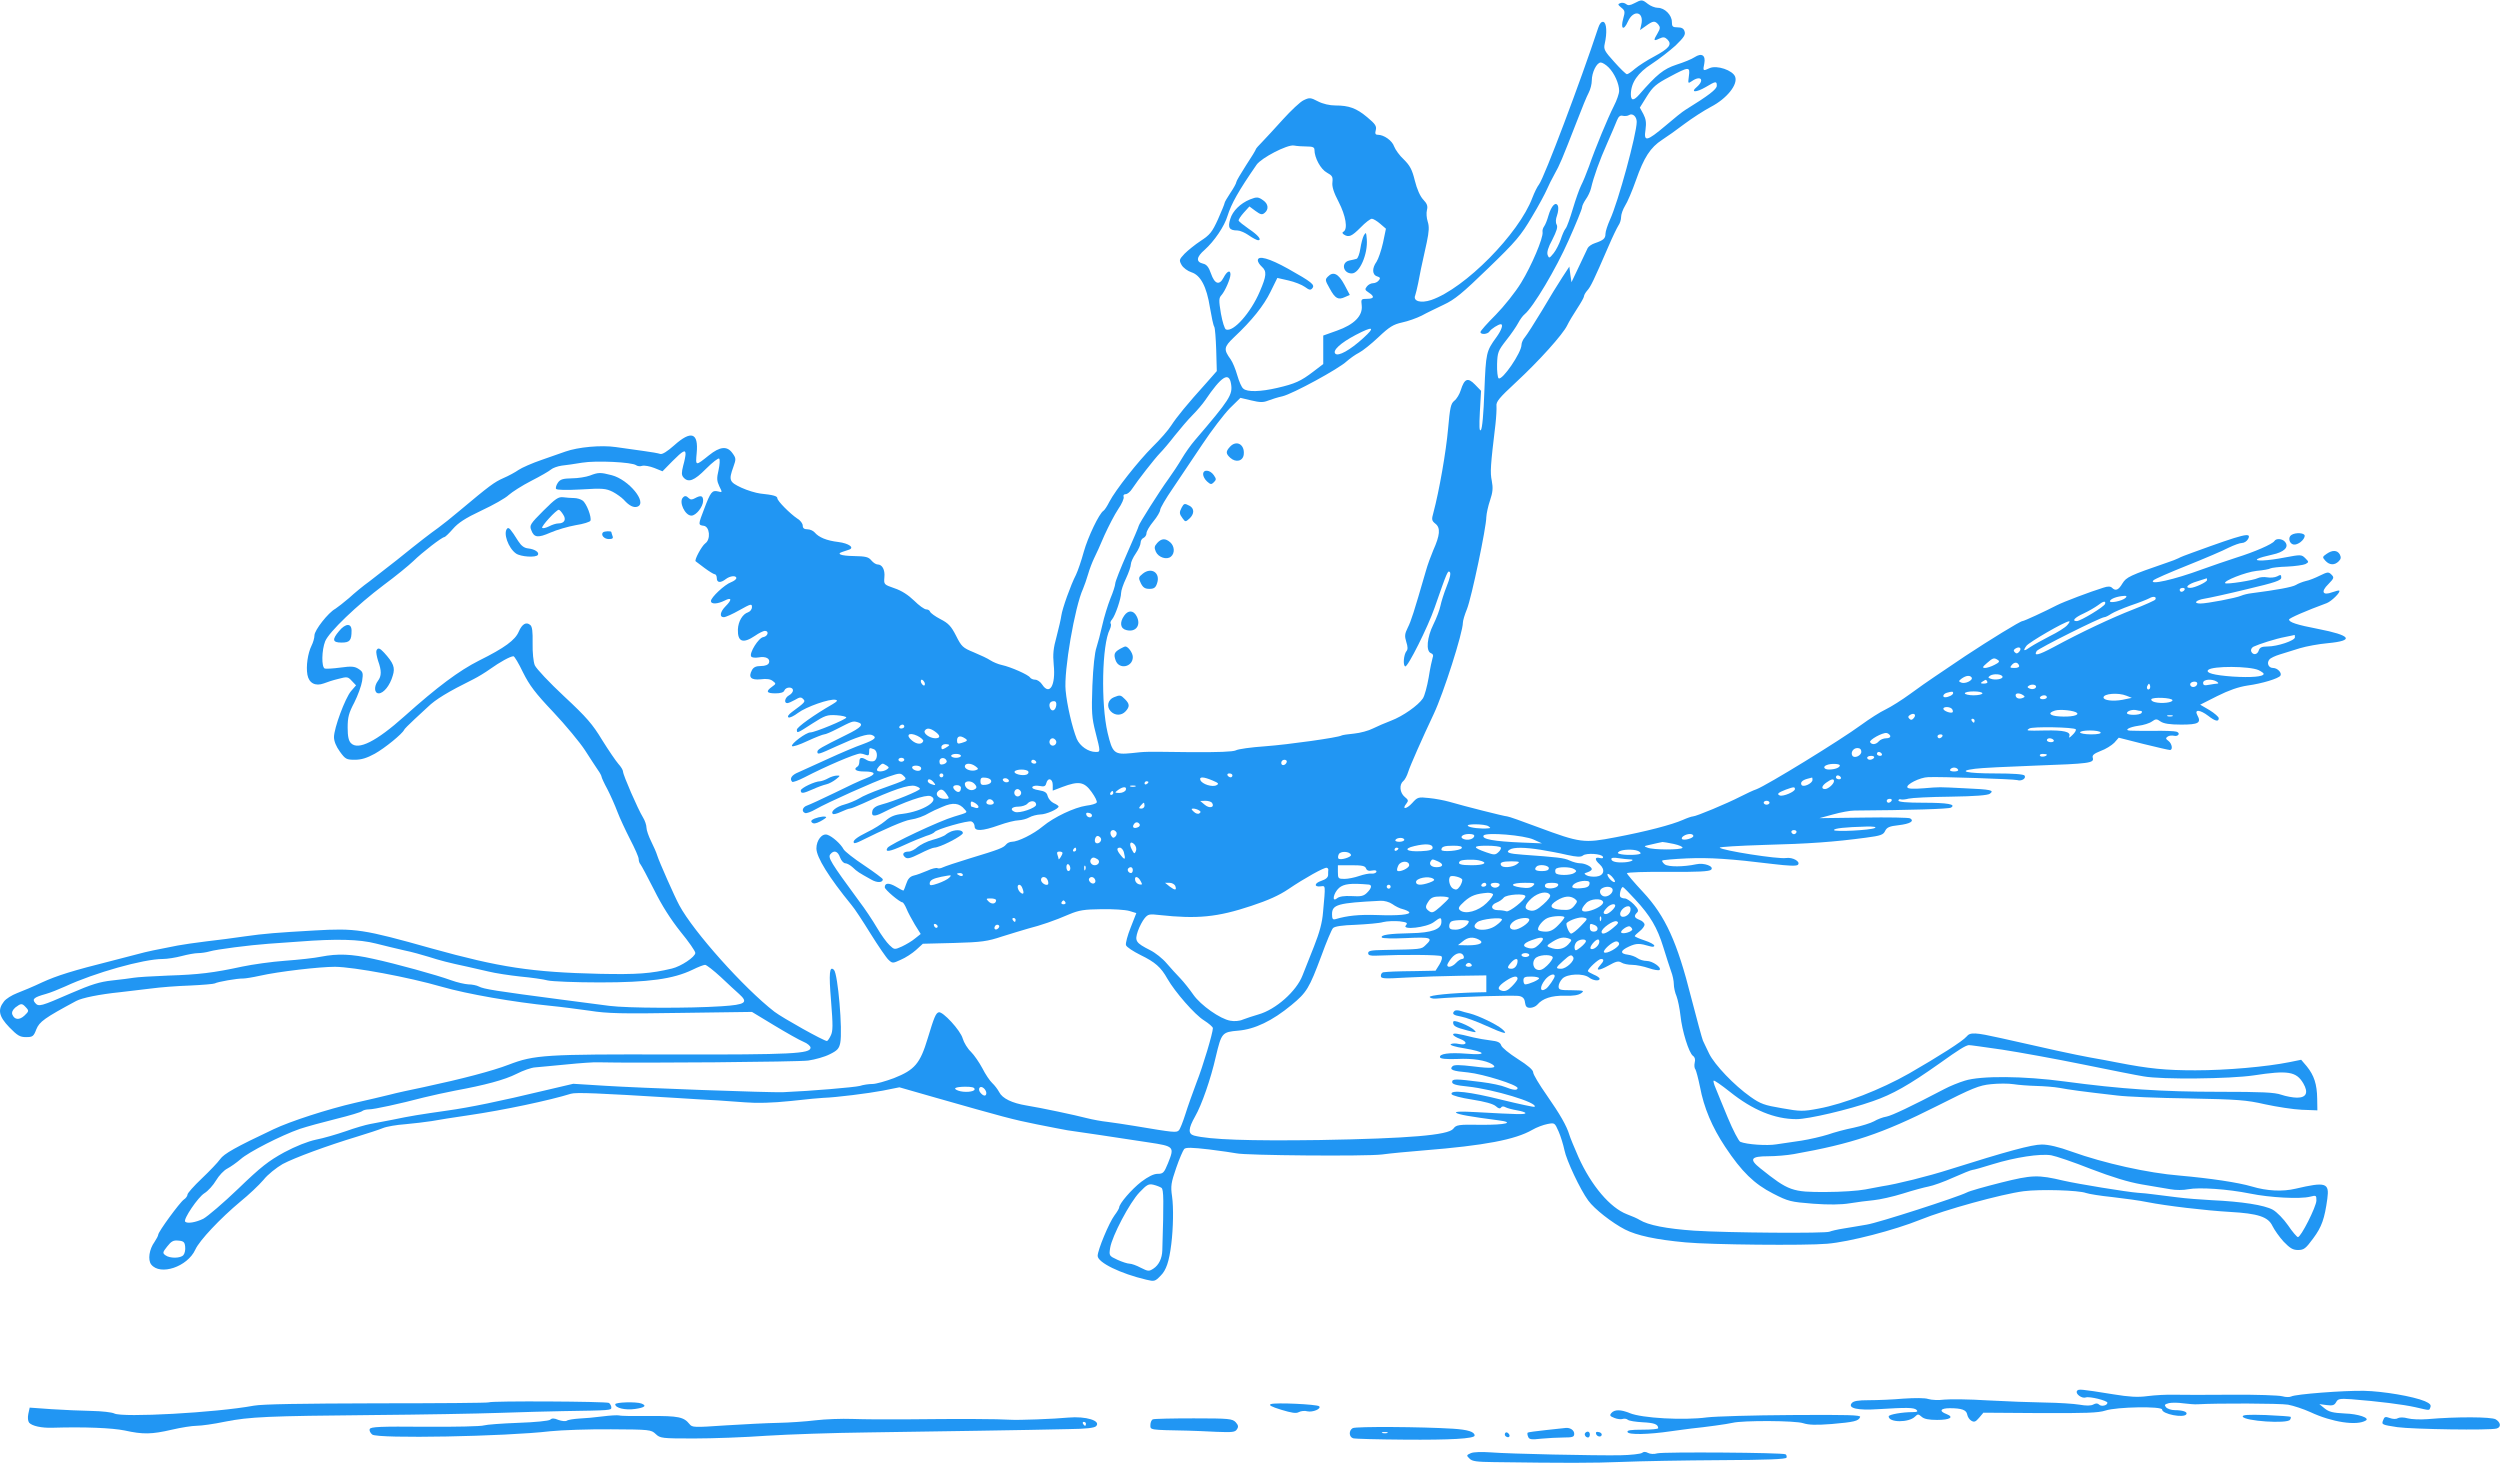 <?xml version="1.0" standalone="no"?>
<!DOCTYPE svg PUBLIC "-//W3C//DTD SVG 20010904//EN"
 "http://www.w3.org/TR/2001/REC-SVG-20010904/DTD/svg10.dtd">
<svg version="1.0" xmlns="http://www.w3.org/2000/svg"
 width="1280pt" height="750pt" viewBox="0 0 1280 750"
 preserveAspectRatio="xMidYMid meet">
<g transform="translate(0,750) scale(0.1,-0.1)"
fill="#2196f3" stroke="none">
<path d="M8367 7483 c-21 -11 -32 -12 -41 -4 -8 6 -21 9 -30 5 -14 -5 -13 -8
5 -23 19 -15 20 -21 10 -56 -15 -54 2 -65 24 -15 29 64 85 50 68 -18 l-6 -26
31 22 c36 26 45 27 63 6 10 -13 10 -20 -4 -44 -23 -38 -21 -42 8 -28 21 10 29
9 43 -5 24 -25 8 -45 -70 -87 -36 -19 -79 -47 -97 -62 -18 -16 -36 -28 -41
-28 -5 0 -34 28 -65 63 -50 55 -55 65 -49 92 13 57 10 109 -7 113 -10 2 -19
-9 -26 -30 -90 -273 -276 -766 -303 -802 -9 -11 -24 -42 -34 -68 -69 -185
-346 -465 -518 -524 -54 -18 -95 -6 -82 24 3 9 10 37 15 62 8 46 16 82 44 209
12 57 13 81 5 106 -6 18 -8 45 -4 60 5 20 1 32 -19 53 -16 17 -32 53 -43 97
-14 57 -25 77 -56 108 -22 20 -44 51 -50 67 -10 30 -52 60 -84 60 -12 0 -15 6
-10 24 5 20 -2 31 -44 66 -55 46 -93 60 -163 60 -29 0 -64 8 -89 21 -38 20
-44 20 -73 6 -18 -8 -65 -53 -106 -98 -41 -46 -89 -97 -106 -115 -18 -18 -33
-35 -33 -38 0 -3 -22 -40 -50 -82 -27 -42 -50 -81 -50 -86 0 -6 -13 -30 -30
-55 -16 -24 -30 -48 -30 -52 0 -5 -16 -43 -34 -84 -30 -66 -42 -80 -88 -110
-29 -19 -66 -49 -83 -66 -28 -30 -29 -33 -15 -58 8 -14 31 -31 50 -37 47 -15
78 -73 95 -181 8 -47 17 -91 22 -98 4 -6 8 -60 10 -119 l3 -108 -52 -59 c-102
-113 -153 -176 -181 -219 -15 -24 -58 -73 -96 -110 -74 -74 -189 -220 -221
-281 -11 -22 -24 -42 -30 -46 -22 -13 -80 -135 -101 -210 -12 -44 -30 -97 -40
-118 -27 -52 -70 -173 -75 -209 -2 -16 -13 -64 -24 -106 -17 -61 -20 -91 -15
-145 11 -106 -21 -160 -59 -102 -9 14 -25 25 -36 25 -10 0 -22 5 -26 11 -8 14
-98 54 -144 64 -19 4 -45 15 -59 24 -13 9 -51 27 -85 41 -56 23 -63 29 -91 85
-25 49 -39 64 -80 85 -27 14 -50 31 -53 38 -2 7 -11 12 -20 12 -9 0 -37 20
-62 45 -30 29 -64 51 -100 63 -54 19 -55 19 -52 56 4 39 -11 66 -35 66 -8 0
-22 9 -32 21 -14 17 -28 21 -89 22 -67 1 -93 11 -57 22 8 3 22 7 30 10 33 10
2 33 -53 40 -60 7 -100 24 -121 49 -8 9 -24 16 -37 16 -17 0 -24 6 -24 19 0
10 -12 27 -28 36 -37 25 -102 90 -102 104 0 11 -20 17 -87 24 -23 3 -67 16
-97 30 -62 29 -66 38 -41 107 14 39 14 44 -5 70 -27 38 -64 34 -120 -11 -70
-56 -69 -56 -63 11 10 105 -28 118 -115 40 -36 -32 -62 -48 -72 -44 -8 3 -46
10 -85 15 -38 5 -103 14 -142 20 -75 11 -193 0 -258 -23 -16 -6 -71 -25 -120
-42 -50 -17 -104 -41 -120 -52 -17 -12 -52 -31 -78 -42 -47 -21 -70 -38 -224
-167 -39 -33 -88 -72 -110 -88 -42 -30 -88 -65 -212 -165 -47 -37 -110 -86
-140 -109 -31 -22 -78 -61 -104 -85 -27 -23 -59 -48 -70 -55 -37 -20 -107
-110 -107 -136 0 -14 -7 -37 -15 -53 -19 -38 -29 -106 -21 -149 8 -43 41 -60
84 -44 15 6 48 17 74 23 45 12 49 12 69 -10 l22 -23 -26 -30 c-30 -36 -87
-189 -87 -235 0 -21 11 -48 30 -74 28 -39 34 -42 77 -42 33 0 62 9 102 31 52
29 141 102 150 122 1 4 26 29 54 55 28 26 58 54 67 62 40 39 102 77 235 143
22 11 60 34 85 52 49 35 103 65 119 65 5 0 27 -37 49 -83 33 -66 62 -105 155
-203 63 -67 136 -155 162 -195 26 -41 56 -86 66 -101 11 -15 19 -31 19 -35 0
-4 13 -33 30 -64 16 -31 39 -83 51 -115 12 -32 42 -96 65 -141 24 -46 44 -91
44 -101 0 -10 4 -22 9 -27 5 -6 36 -64 70 -131 40 -81 85 -151 135 -214 42
-51 76 -100 76 -109 0 -20 -73 -69 -120 -80 -109 -26 -177 -31 -370 -27 -347
8 -511 33 -860 130 -352 99 -389 104 -600 92 -192 -11 -257 -16 -355 -30 -55
-8 -145 -20 -200 -26 -55 -7 -120 -16 -145 -21 -109 -21 -158 -31 -205 -44
-27 -7 -88 -23 -135 -35 -195 -49 -279 -75 -355 -110 -44 -21 -102 -45 -128
-55 -26 -10 -57 -29 -67 -43 -33 -42 -26 -76 28 -132 41 -42 54 -50 85 -50 34
0 39 3 53 40 16 39 42 58 204 145 30 16 118 34 225 45 44 5 116 14 160 19 44
6 133 13 197 15 65 3 123 8 128 11 13 8 116 26 145 25 11 0 49 6 85 14 97 22
306 46 385 46 98 -1 376 -53 546 -102 132 -38 369 -79 559 -98 52 -5 142 -17
200 -25 88 -14 165 -16 467 -11 l363 5 114 -69 c63 -38 130 -76 150 -84 20 -8
36 -22 36 -30 0 -31 -94 -36 -705 -35 -656 2 -709 -2 -840 -52 -83 -32 -239
-73 -435 -115 -63 -13 -142 -30 -175 -39 -33 -8 -112 -27 -175 -41 -143 -33
-334 -95 -420 -136 -195 -92 -253 -125 -273 -153 -11 -16 -54 -61 -94 -99 -40
-38 -73 -75 -73 -82 0 -7 -8 -19 -19 -26 -21 -15 -131 -165 -131 -180 0 -5 -9
-22 -19 -37 -27 -37 -35 -91 -17 -115 46 -59 186 -12 226 76 21 47 128 160
231 246 42 34 95 84 118 111 22 28 67 63 98 81 62 33 228 94 383 141 52 16
111 35 130 43 19 8 71 17 115 20 43 4 104 11 135 16 30 6 116 19 190 30 178
26 414 76 523 110 26 8 141 3 532 -21 94 -6 193 -12 220 -13 28 -2 91 -6 140
-10 61 -5 138 -3 235 7 80 9 154 16 165 16 65 2 232 23 305 37 l85 17 185 -53
c348 -99 395 -112 520 -137 69 -14 139 -27 155 -30 38 -5 266 -39 415 -62 133
-20 134 -22 100 -107 -20 -49 -25 -54 -53 -54 -20 0 -48 -14 -84 -41 -50 -39
-113 -112 -113 -132 0 -4 -11 -23 -24 -40 -27 -36 -86 -177 -86 -207 0 -34
117 -91 249 -122 41 -10 45 -9 73 20 29 28 44 73 55 162 10 82 12 187 4 244
-8 54 -5 70 21 146 16 47 35 90 41 97 9 9 39 8 127 -2 63 -8 126 -17 140 -20
45 -11 663 -16 745 -6 44 6 141 15 215 21 312 25 468 55 555 105 22 13 57 26
78 30 37 7 37 7 57 -38 11 -25 24 -68 30 -96 10 -51 80 -201 122 -258 31 -43
122 -114 188 -148 61 -31 158 -52 310 -66 126 -12 613 -17 725 -7 112 9 346
70 477 123 125 51 415 131 529 146 86 11 282 5 319 -9 14 -5 75 -15 135 -21
61 -7 142 -18 180 -26 96 -19 299 -43 422 -50 144 -8 196 -25 218 -72 10 -20
35 -56 57 -80 33 -34 47 -43 74 -43 30 0 39 7 78 60 43 58 58 100 72 203 11
81 -8 87 -162 51 -67 -16 -147 -12 -224 11 -71 21 -213 42 -370 56 -162 13
-387 63 -554 123 -66 24 -117 36 -152 36 -51 0 -179 -35 -474 -128 -106 -34
-270 -75 -345 -86 -11 -2 -49 -9 -85 -16 -36 -7 -126 -13 -200 -13 -174 -1
-192 5 -337 121 -59 47 -49 62 40 62 39 0 98 5 131 11 298 53 451 104 731 245
186 94 218 107 279 113 38 4 90 4 115 0 25 -4 78 -8 116 -9 39 -1 93 -5 120
-10 48 -9 111 -18 295 -39 47 -6 212 -13 367 -15 252 -5 294 -8 390 -30 60
-13 144 -26 188 -28 l80 -3 -1 60 c-1 74 -16 119 -53 165 l-29 34 -59 -12
c-119 -24 -323 -42 -483 -42 -152 0 -236 8 -400 40 -30 6 -93 18 -140 26 -81
15 -206 42 -456 99 -130 29 -157 31 -175 8 -20 -24 -143 -102 -294 -189 -146
-83 -334 -156 -464 -180 -79 -15 -93 -15 -188 2 -89 15 -109 22 -160 58 -84
59 -184 164 -212 221 -13 28 -28 57 -32 67 -4 9 -31 108 -60 220 -72 286 -132
417 -246 540 -46 49 -83 93 -83 97 0 5 94 8 209 7 153 -1 213 2 222 11 17 17
-36 37 -76 28 -66 -14 -142 -14 -161 -1 -10 8 -16 17 -13 20 3 3 59 8 125 11
118 5 224 -2 444 -29 75 -9 118 -11 125 -4 16 16 -26 40 -60 35 -40 -7 -331
39 -340 53 -2 4 100 10 228 14 232 6 355 15 520 37 77 10 90 15 99 35 9 18 22
24 69 29 59 7 82 21 59 35 -6 4 -114 6 -238 4 l-227 -3 70 19 c39 11 88 20
110 20 283 2 484 8 494 15 28 17 -17 25 -141 25 -85 0 -128 4 -128 11 0 6 6 9
13 6 6 -2 24 0 39 4 16 4 111 9 214 10 128 2 190 7 202 15 24 18 8 22 -128 28
-143 7 -122 7 -211 0 -51 -4 -79 -3 -83 4 -9 15 64 52 106 53 63 3 440 -10
456 -15 22 -7 47 8 38 23 -5 7 -56 11 -151 11 -146 0 -198 12 -102 24 28 4
167 11 307 16 279 10 303 13 295 40 -4 13 5 21 40 35 26 9 57 29 70 42 l23 26
126 -32 c69 -17 130 -31 136 -31 16 0 11 32 -7 46 -15 11 -16 15 -4 23 7 5 21
6 31 4 23 -6 36 14 13 21 -10 3 -63 5 -118 4 -55 0 -108 0 -118 1 -34 2 -7 18
41 25 26 3 58 13 70 22 20 14 24 14 44 0 16 -11 47 -16 106 -16 89 0 104 9 82
49 -16 30 14 28 56 -4 36 -28 54 -32 54 -12 0 6 -21 25 -47 41 l-48 28 87 44
c60 30 109 47 155 54 74 10 160 36 169 51 8 14 -15 39 -38 39 -23 0 -34 25
-19 43 6 8 30 19 53 26 24 7 70 22 103 32 33 10 98 22 144 26 138 13 119 40
-51 73 -109 21 -148 34 -148 48 0 7 87 45 193 84 25 10 72 56 64 64 -2 2 -18
-2 -35 -8 -50 -19 -61 2 -21 41 29 30 31 34 16 49 -15 15 -20 14 -59 -5 -24
-12 -56 -25 -73 -28 -16 -4 -39 -13 -50 -20 -18 -11 -100 -26 -225 -42 -19 -2
-44 -8 -55 -13 -27 -12 -175 -40 -209 -40 -39 0 -23 18 22 25 20 3 117 24 215
48 148 35 177 45 177 60 0 15 -3 16 -21 6 -12 -6 -35 -8 -51 -5 -16 3 -38 1
-48 -4 -20 -11 -160 -33 -167 -26 -12 11 105 57 160 63 34 3 67 9 72 13 6 3
44 8 85 9 41 2 83 8 94 13 18 10 18 11 -1 30 -19 19 -23 19 -103 4 -91 -18
-165 -21 -140 -7 8 5 41 14 73 21 62 13 89 39 66 66 -13 16 -45 19 -54 4 -10
-16 -102 -56 -195 -85 -47 -15 -125 -42 -175 -60 -143 -53 -277 -83 -249 -56
5 6 83 40 173 76 90 36 186 77 212 91 27 13 57 24 68 24 11 0 25 9 31 20 20
37 -17 28 -286 -70 -28 -10 -60 -22 -70 -28 -10 -5 -35 -15 -54 -21 -198 -68
-213 -76 -233 -108 -20 -34 -35 -41 -54 -22 -7 7 -21 8 -44 0 -65 -20 -203
-72 -238 -90 -62 -32 -168 -81 -176 -81 -11 0 -169 -97 -293 -179 -62 -42
-134 -90 -160 -108 -26 -17 -81 -56 -122 -86 -41 -30 -98 -66 -125 -79 -28
-13 -84 -49 -125 -79 -109 -80 -484 -310 -537 -330 -16 -5 -53 -23 -83 -38
-68 -35 -226 -101 -242 -101 -6 0 -30 -8 -52 -18 -57 -25 -187 -59 -345 -89
-162 -31 -179 -29 -397 52 -80 30 -150 55 -157 55 -13 0 -222 53 -297 75 -25
7 -71 16 -103 19 -56 6 -59 5 -87 -26 -29 -32 -55 -34 -29 -2 11 14 10 19 -9
34 -25 21 -29 62 -8 80 8 6 20 28 26 48 10 32 72 172 131 297 50 106 149 416
149 467 0 10 9 41 21 70 23 57 99 418 99 471 1 18 9 56 19 85 14 42 16 63 9
100 -9 44 -7 75 19 292 4 36 6 77 5 91 -3 22 14 42 98 120 120 111 242 247
264 293 9 19 32 57 51 86 19 29 35 57 35 63 0 6 8 20 18 31 17 20 30 46 108
226 20 47 43 94 50 105 8 11 14 30 14 44 0 13 9 39 20 57 12 18 37 77 56 131
41 117 74 168 134 207 25 16 77 53 115 82 39 29 99 68 135 87 81 42 139 114
124 154 -12 33 -94 61 -131 44 -34 -16 -35 -15 -27 24 8 42 -13 56 -50 32 -13
-9 -54 -26 -92 -38 -67 -22 -101 -50 -191 -153 -29 -33 -43 -33 -43 2 1 59 35
109 107 155 37 24 92 67 122 94 42 41 52 55 46 72 -4 15 -15 21 -36 21 -25 0
-29 4 -29 28 0 35 -37 72 -72 72 -14 0 -37 9 -51 20 -29 23 -32 23 -70 3z
m-131 -328 c30 -30 54 -84 54 -120 0 -14 -12 -49 -27 -78 -31 -61 -95 -215
-127 -308 -13 -36 -31 -80 -41 -99 -9 -18 -28 -72 -42 -119 -14 -47 -30 -93
-37 -101 -7 -8 -18 -34 -25 -56 -8 -23 -24 -55 -36 -70 -22 -27 -24 -28 -31
-10 -5 14 2 39 24 79 22 44 29 65 22 77 -6 11 -5 28 2 47 6 17 8 38 5 48 -11
26 -34 2 -49 -49 -6 -22 -16 -47 -22 -55 -6 -8 -10 -21 -8 -30 4 -29 -56 -171
-110 -259 -30 -49 -87 -120 -130 -164 -43 -43 -78 -82 -78 -88 0 -15 38 -12
47 4 8 12 45 36 57 36 14 0 4 -30 -22 -66 -53 -73 -54 -79 -62 -276 -4 -117
-11 -193 -18 -200 -8 -8 -9 16 -5 95 l6 106 -31 32 c-37 38 -54 31 -73 -29 -6
-20 -21 -45 -33 -54 -18 -15 -22 -33 -32 -145 -10 -114 -45 -316 -75 -428 -10
-35 -9 -41 11 -57 26 -21 23 -58 -12 -136 -11 -26 -29 -74 -38 -107 -62 -214
-75 -254 -92 -288 -16 -32 -17 -44 -8 -73 8 -25 9 -39 1 -48 -14 -17 -19 -74
-6 -78 13 -4 116 202 150 300 65 187 68 193 78 183 6 -6 1 -31 -16 -73 -14
-35 -28 -80 -32 -100 -4 -20 -20 -63 -36 -95 -33 -66 -39 -137 -13 -147 11 -4
14 -12 9 -24 -3 -9 -13 -54 -20 -100 -8 -46 -21 -95 -30 -108 -23 -35 -102
-91 -163 -114 -29 -11 -71 -29 -93 -40 -21 -11 -65 -23 -96 -26 -31 -3 -60 -7
-65 -10 -16 -10 -269 -46 -391 -55 -71 -5 -138 -14 -150 -21 -15 -7 -89 -10
-232 -9 -250 3 -226 3 -301 -5 -89 -9 -98 -1 -123 104 -35 149 -29 452 11 529
6 13 8 26 5 30 -4 3 -1 13 7 22 16 19 46 106 46 135 0 12 11 45 25 74 14 30
25 62 25 73 0 10 11 35 25 55 14 20 25 45 25 56 0 10 7 21 15 24 8 4 15 14 15
24 0 10 16 37 35 60 19 23 35 50 35 59 0 9 29 59 65 111 35 52 103 153 151
225 47 71 111 154 140 184 l55 54 55 -13 c46 -11 62 -11 87 -1 18 7 50 17 73
22 52 12 289 141 329 179 17 15 45 35 63 44 18 9 63 45 100 80 56 53 76 65
121 75 29 6 74 22 100 35 25 14 76 38 113 56 56 26 95 58 228 187 142 137 167
167 223 262 35 58 69 122 77 141 8 19 26 55 40 80 26 46 36 70 114 270 24 63
51 129 60 145 9 17 16 45 16 63 0 41 25 92 46 92 8 0 26 -11 40 -25z m411 -45
c-5 -39 -5 -39 16 -25 45 31 66 6 25 -30 -35 -29 -5 -30 45 -1 52 31 57 32 57
7 0 -18 -42 -50 -160 -123 -14 -8 -60 -45 -103 -82 -96 -81 -112 -84 -102 -20
5 36 2 55 -11 80 l-18 33 36 58 c31 49 47 63 115 99 101 54 107 54 100 4z
m-267 -234 c0 -61 -95 -411 -137 -501 -12 -27 -23 -60 -23 -72 0 -24 -10 -33
-54 -48 -16 -5 -33 -17 -37 -25 -4 -8 -24 -51 -45 -95 l-38 -80 -6 40 -5 40
-36 -55 c-20 -30 -67 -107 -104 -170 -38 -63 -77 -124 -87 -136 -10 -11 -18
-29 -18 -40 0 -39 -98 -183 -117 -171 -5 3 -9 36 -8 72 2 61 5 69 47 123 25
31 52 71 61 88 9 17 23 37 33 45 44 36 161 233 225 378 38 85 69 161 69 169 0
8 9 26 19 41 11 15 23 40 27 57 13 57 44 144 83 231 21 48 44 101 50 117 8 20
17 27 30 23 10 -2 25 -1 32 4 18 11 39 -8 39 -35z m-1689 -126 c30 0 39 -4 39
-17 0 -41 32 -100 64 -117 27 -15 31 -21 28 -49 -3 -23 7 -53 32 -101 36 -70
48 -138 25 -152 -8 -4 -7 -9 2 -15 25 -16 40 -9 85 36 24 25 50 45 58 45 7 0
27 -12 43 -26 l29 -25 -15 -72 c-9 -40 -24 -83 -33 -97 -24 -33 -23 -67 3 -75
16 -5 18 -10 8 -21 -6 -8 -19 -14 -29 -14 -10 0 -24 -7 -31 -16 -12 -15 -11
-19 9 -32 31 -20 28 -32 -9 -32 -30 0 -31 -2 -27 -34 6 -53 -39 -98 -127 -129
l-70 -25 0 -73 0 -73 -50 -38 c-65 -50 -95 -63 -185 -84 -86 -20 -154 -22
-174 -4 -9 6 -22 37 -31 68 -9 32 -24 68 -34 82 -37 51 -35 63 16 112 93 87
154 164 188 234 l35 71 57 -13 c31 -7 69 -22 84 -33 22 -16 29 -18 38 -7 15
18 -3 32 -124 100 -97 54 -155 70 -155 43 0 -8 9 -22 20 -32 27 -24 25 -47
-10 -128 -46 -108 -135 -209 -173 -194 -7 3 -18 38 -26 82 -11 67 -11 79 3 94
18 20 46 84 46 106 0 25 -18 17 -35 -16 -22 -42 -46 -34 -65 21 -11 32 -22 46
-40 50 -38 9 -35 34 8 71 49 44 101 120 117 174 20 63 55 126 149 262 25 35
156 103 190 98 16 -3 46 -5 67 -5z m289 -981 c-68 -62 -128 -95 -143 -80 -16
16 26 55 104 96 90 47 103 42 39 -16z m-677 -235 c9 -55 -6 -79 -186 -289 -19
-22 -49 -64 -66 -93 -17 -29 -48 -76 -69 -105 -44 -60 -152 -231 -152 -240 0
-4 -27 -67 -60 -142 -33 -75 -60 -143 -60 -153 0 -9 -11 -44 -25 -77 -13 -33
-32 -94 -41 -135 -9 -41 -23 -93 -30 -115 -9 -25 -17 -99 -21 -195 -5 -137 -3
-165 16 -239 26 -102 26 -101 1 -101 -38 0 -81 30 -97 67 -23 57 -50 172 -57
248 -10 99 47 429 89 520 7 17 19 50 26 75 7 25 21 61 30 80 10 19 34 73 54
120 21 46 52 106 70 133 19 27 31 56 28 63 -3 8 1 14 11 14 8 0 23 12 33 28
26 40 114 153 143 183 14 14 48 54 75 89 28 35 68 82 91 105 22 22 51 56 64
75 84 124 123 149 133 84z m-2793 -359 c0 -8 -5 -35 -12 -59 -9 -36 -9 -48 1
-60 25 -29 55 -18 116 44 33 33 63 56 67 52 5 -5 3 -31 -3 -59 -10 -42 -9 -55
4 -83 16 -32 16 -32 -7 -26 -30 7 -38 -3 -70 -88 -32 -83 -32 -84 -3 -88 31
-4 37 -70 8 -90 -18 -13 -58 -87 -49 -92 2 -1 22 -16 45 -34 23 -17 47 -32 52
-32 6 0 11 -9 11 -20 0 -24 19 -26 46 -5 22 17 54 20 54 5 0 -6 -12 -15 -27
-21 -33 -12 -103 -78 -103 -96 0 -18 34 -16 70 2 37 19 39 5 5 -29 -28 -28
-33 -56 -9 -56 9 0 45 16 80 36 59 33 64 34 64 16 0 -12 -9 -23 -20 -27 -28
-9 -50 -46 -52 -87 -2 -65 26 -75 88 -33 20 14 43 25 50 25 23 0 16 -28 -8
-32 -24 -3 -73 -82 -62 -99 3 -6 20 -8 38 -5 37 7 61 -6 53 -28 -4 -10 -19
-16 -41 -16 -25 0 -38 -6 -46 -21 -20 -37 -5 -52 45 -47 30 4 50 1 62 -9 17
-13 17 -14 -4 -29 -34 -24 -28 -34 17 -34 27 0 43 5 46 15 8 19 44 20 44 0 0
-8 -9 -19 -20 -25 -21 -11 -28 -40 -9 -40 6 0 24 8 40 17 23 14 31 15 41 4 14
-13 10 -17 -58 -67 -16 -12 -24 -23 -17 -27 5 -4 28 7 49 23 41 31 163 74 192
67 13 -3 9 -8 -16 -23 -94 -54 -182 -117 -182 -130 0 -20 1 -19 80 32 64 41
75 45 123 42 28 -2 51 -7 50 -12 -2 -10 -161 -76 -184 -76 -22 0 -101 -59 -94
-70 3 -5 39 7 79 26 41 19 80 34 86 34 7 0 35 12 64 27 80 41 82 42 105 36 37
-10 23 -27 -57 -66 -129 -64 -147 -74 -147 -86 0 -16 6 -14 100 29 103 47 158
65 179 57 29 -12 16 -24 -46 -47 -35 -12 -115 -46 -178 -75 -63 -29 -132 -60
-152 -69 -35 -14 -47 -33 -32 -49 4 -3 32 7 63 23 108 56 259 121 286 122 6 0
18 -3 28 -7 13 -5 17 -2 17 14 0 23 1 24 24 15 21 -8 21 -53 0 -61 -9 -3 -25
-1 -35 5 -27 17 -39 15 -39 -7 0 -11 -4 -23 -10 -26 -23 -14 -7 -25 34 -25 61
0 65 -14 10 -35 -25 -9 -98 -43 -162 -75 -64 -31 -127 -60 -139 -64 -25 -8
-31 -32 -10 -39 6 -2 30 6 52 19 61 35 302 143 373 167 58 20 63 20 79 4 19
-19 21 -17 -118 -67 -42 -15 -92 -36 -110 -48 -19 -11 -53 -25 -75 -31 -42
-11 -73 -36 -60 -48 3 -4 22 1 41 10 20 9 40 17 46 17 6 0 36 12 67 26 155 71
235 98 267 90 14 -4 25 -10 25 -15 0 -9 -131 -63 -196 -80 -28 -7 -43 -18 -47
-31 -8 -30 8 -33 50 -12 110 56 223 95 247 86 53 -21 -38 -78 -143 -91 -40 -4
-63 -14 -88 -36 -19 -16 -60 -42 -92 -57 -55 -27 -79 -46 -68 -56 2 -3 17 2
33 10 118 59 224 105 254 109 34 5 70 18 100 36 8 5 38 19 65 30 54 24 87 20
114 -13 15 -17 19 -15 -54 -37 -73 -21 -330 -142 -341 -160 -15 -24 11 -20 83
13 43 20 95 41 115 48 21 6 40 15 43 20 9 14 172 61 189 54 9 -3 16 -15 16
-25 0 -26 38 -25 125 6 39 14 84 25 100 25 17 1 41 7 55 15 14 8 39 14 57 15
29 0 93 28 93 41 0 3 -11 11 -25 17 -13 6 -27 22 -31 36 -4 18 -14 25 -45 30
-25 4 -37 10 -33 17 4 6 19 8 36 5 24 -5 31 -2 35 14 8 31 33 24 33 -9 l0 -29
50 19 c83 31 111 27 149 -26 18 -25 30 -49 26 -54 -3 -6 -27 -13 -53 -16 -61
-9 -165 -58 -223 -106 -48 -40 -127 -79 -159 -79 -9 0 -23 -6 -29 -14 -14 -17
-34 -25 -186 -71 -66 -20 -128 -41 -138 -46 -10 -5 -22 -7 -27 -4 -6 3 -29 -2
-52 -13 -24 -10 -55 -22 -70 -25 -19 -5 -30 -17 -38 -42 -6 -19 -13 -35 -15
-35 -2 0 -20 9 -39 21 -35 20 -56 19 -56 -4 0 -12 77 -77 91 -77 3 0 13 -15
20 -32 7 -18 27 -55 43 -82 l30 -48 -29 -23 c-15 -13 -46 -31 -67 -41 -38 -17
-39 -17 -64 7 -14 13 -43 53 -64 89 -21 36 -62 98 -92 137 -146 199 -161 223
-146 240 18 22 38 15 49 -17 6 -16 18 -30 27 -30 9 0 26 -10 38 -21 23 -22 31
-27 94 -62 30 -18 60 -17 60 1 0 4 -43 36 -95 71 -53 35 -100 72 -106 83 -14
27 -58 66 -83 74 -27 9 -56 -28 -56 -70 0 -45 64 -148 180 -290 15 -17 58 -83
97 -146 40 -64 81 -124 92 -134 20 -19 22 -19 63 0 24 10 59 33 78 50 l35 32
160 4 c141 4 170 8 245 33 47 15 108 33 135 41 63 16 134 40 210 73 50 21 77
25 165 26 58 1 121 -3 142 -9 l36 -11 -29 -74 c-16 -40 -27 -81 -24 -90 3 -10
37 -32 75 -51 74 -36 104 -62 137 -121 39 -68 140 -184 187 -213 25 -16 46
-34 46 -40 0 -24 -50 -193 -84 -279 -19 -51 -45 -123 -57 -162 -12 -38 -27
-76 -33 -82 -12 -13 -24 -12 -226 22 -47 8 -110 17 -140 21 -30 3 -77 12 -105
19 -57 15 -235 53 -310 65 -73 12 -123 36 -139 68 -8 15 -24 36 -36 47 -12 11
-35 45 -50 75 -16 30 -42 68 -59 85 -17 16 -36 47 -42 68 -11 41 -103 141
-123 134 -15 -5 -23 -24 -56 -133 -39 -130 -67 -162 -173 -204 -43 -16 -92
-30 -110 -30 -18 0 -47 -4 -65 -10 -28 -7 -248 -26 -392 -32 -60 -3 -747 22
-915 33 l-160 10 -145 -34 c-233 -56 -385 -87 -499 -103 -140 -20 -191 -28
-281 -47 -41 -8 -93 -18 -115 -22 -22 -4 -78 -20 -125 -37 -47 -16 -115 -36
-152 -43 -42 -9 -103 -33 -163 -65 -80 -44 -119 -74 -235 -186 -76 -73 -157
-142 -179 -154 -39 -19 -82 -26 -93 -15 -11 12 66 126 99 146 18 11 45 41 59
65 15 25 40 52 58 61 17 9 47 30 68 48 40 36 208 122 303 155 33 11 116 34
185 51 69 17 129 35 134 40 6 5 21 9 35 9 26 0 155 28 281 61 41 10 113 26
160 35 152 28 254 55 315 86 33 17 76 32 95 33 19 2 91 8 160 15 69 7 141 12
160 11 209 -5 1030 2 1078 9 35 5 85 19 110 32 39 19 48 29 54 58 13 64 -12
354 -32 374 -23 23 -27 -15 -15 -159 10 -125 10 -155 -2 -178 -7 -15 -16 -27
-19 -27 -16 0 -227 118 -269 150 -155 120 -414 409 -487 545 -23 42 -104 225
-113 255 -4 14 -18 46 -31 72 -13 26 -24 58 -24 70 0 13 -8 37 -18 53 -26 42
-102 217 -102 234 0 8 -11 26 -24 40 -13 15 -50 69 -83 122 -49 81 -79 116
-195 224 -75 70 -142 141 -150 159 -7 18 -12 64 -11 113 1 60 -2 85 -12 93
-21 18 -42 5 -59 -34 -18 -43 -72 -83 -203 -148 -103 -52 -213 -134 -383 -286
-143 -128 -236 -175 -273 -137 -12 12 -17 34 -17 80 0 53 6 75 34 128 18 36
36 85 40 110 6 41 5 47 -18 62 -20 13 -36 15 -93 7 -37 -5 -74 -7 -80 -5 -18
7 -16 95 2 140 20 48 163 185 300 288 61 45 128 100 151 122 47 46 147 123
159 123 4 0 24 19 44 42 27 31 63 55 146 94 60 28 124 64 140 80 17 15 68 48
115 72 47 24 92 50 101 58 9 8 34 17 55 20 21 2 68 9 104 15 71 12 257 3 277
-13 7 -5 21 -7 31 -3 11 3 39 -2 62 -11 l42 -17 51 52 c54 54 67 61 67 36z
m7790 -645 c0 -10 -63 -40 -86 -40 -31 0 -11 20 34 33 26 8 48 15 50 16 1 1 2
-3 2 -9z m-115 -50 c-3 -5 -10 -10 -16 -10 -5 0 -9 5 -9 10 0 6 7 10 16 10 8
0 12 -4 9 -10z m-302 -41 c-16 -16 -85 -30 -80 -16 4 12 38 24 72 26 13 1 16
-2 8 -10z m152 -9 c-2 -4 -53 -27 -112 -50 -113 -44 -270 -118 -410 -194 -77
-41 -102 -47 -85 -19 8 13 328 173 346 173 6 0 22 8 35 17 14 9 58 28 100 43
42 14 85 31 96 37 20 12 39 8 30 -7z m-257 -22 c-5 -15 -126 -88 -145 -88 -27
0 -11 18 35 39 26 12 58 31 72 41 29 23 43 25 38 8z m-194 -109 c-10 -12 -50
-37 -89 -56 -38 -20 -82 -44 -97 -54 -35 -25 -43 -24 -23 4 14 19 196 125 219
126 5 1 1 -8 -10 -20z m1166 -62 c0 -17 -90 -47 -140 -47 -30 0 -40 -5 -45
-20 -7 -23 -30 -26 -39 -5 -3 8 2 19 12 24 27 13 114 41 163 50 24 5 45 9 47
10 1 1 2 -5 2 -12z m-1411 -73 c-9 -11 -15 -12 -23 -4 -8 8 -7 13 4 20 20 12
33 1 19 -16z m-110 -43 c11 -7 7 -13 -17 -25 -17 -9 -39 -16 -49 -16 -15 1
-13 5 10 25 31 27 36 29 56 16z m109 -29 c2 -7 -7 -12 -23 -12 -24 0 -26 2
-15 15 14 17 31 16 38 -3z m1226 -23 c14 -7 26 -15 26 -19 0 -15 -65 -20 -159
-14 -97 7 -140 19 -125 34 22 21 211 20 258 -1z m-1311 -34 c2 -12 -38 -19
-61 -10 -14 5 -14 7 -2 16 18 11 60 8 63 -6z m-158 -4 c8 -14 -33 -34 -53 -26
-15 6 -15 8 2 21 23 16 42 18 51 5z m-5361 -26 c3 -8 1 -15 -3 -15 -5 0 -11 7
-15 15 -3 8 -1 15 3 15 5 0 11 -7 15 -15z m5441 5 c3 -6 -4 -10 -17 -10 -18 0
-20 2 -8 10 19 12 18 12 25 0z m1175 0 c8 -5 10 -10 4 -10 -6 0 -26 -3 -43 -6
-24 -5 -31 -3 -31 10 0 18 45 22 70 6z m-100 -9 c0 -14 -18 -23 -30 -16 -6 4
-8 11 -5 16 8 12 35 12 35 0z m-829 -24 c-5 -5 -18 -7 -28 -3 -14 6 -15 9 -4
16 19 11 46 1 32 -13z m585 -4 c-10 -10 -19 5 -10 18 6 11 8 11 12 0 2 -7 1
-15 -2 -18z m-1006 -22 c0 -9 -24 -21 -41 -21 -16 0 -10 18 9 23 28 8 32 7 32
-2z m150 -1 c0 -5 -20 -10 -45 -10 -25 0 -45 5 -45 10 0 6 20 10 45 10 25 0
45 -4 45 -10z m208 -9 c11 -7 10 -10 -3 -15 -19 -7 -35 0 -35 15 0 11 20 12
38 0z m529 -3 l28 -11 -48 -10 c-49 -9 -97 -3 -97 12 0 20 76 26 117 9z m-407
-8 c0 -5 -9 -10 -21 -10 -11 0 -17 5 -14 10 3 6 13 10 21 10 8 0 14 -4 14 -10z
m643 -15 c2 -12 -56 -19 -90 -10 -13 3 -21 10 -18 15 7 12 105 8 108 -5z
m-5715 -27 c-4 -27 -23 -34 -32 -13 -8 21 1 35 20 35 10 0 14 -8 12 -22z
m4587 -19 c4 -6 5 -13 2 -16 -8 -7 -47 7 -47 18 0 13 37 11 45 -2z m639 -19
c13 -13 -33 -22 -90 -18 -51 3 -62 18 -22 30 27 8 99 0 112 -12z m327 10 c6 0
7 -4 4 -10 -8 -13 -75 -13 -75 -1 0 11 30 20 48 15 8 -2 18 -4 23 -4z m-1162
-36 c-9 -11 -15 -12 -23 -4 -8 8 -7 13 4 20 20 12 33 1 19 -16z m1324 9 c-7
-2 -19 -2 -25 0 -7 3 -2 5 12 5 14 0 19 -2 13 -5z m-1013 -23 c0 -5 -2 -10 -4
-10 -3 0 -8 5 -11 10 -3 6 -1 10 4 10 6 0 11 -4 11 -10z m-5480 -30 c0 -5 -7
-10 -16 -10 -8 0 -12 5 -9 10 3 6 10 10 16 10 5 0 9 -4 9 -10z m5998 -14 c3
-4 -4 -17 -17 -29 -15 -15 -20 -17 -16 -6 8 22 -28 31 -124 29 -97 -2 -99 -2
-81 10 16 11 227 7 238 -4z m-5840 -12 c28 -20 28 -34 0 -34 -29 1 -62 25 -53
39 9 15 27 14 53 -5z m5967 -4 c4 -6 -15 -10 -49 -10 -31 0 -56 5 -56 10 0 6
22 10 49 10 28 0 53 -4 56 -10z m-6028 -44 c-6 -19 -33 -18 -57 2 -35 28 -17
45 26 25 19 -9 33 -22 31 -27z m4951 27 c2 -8 -6 -13 -21 -13 -13 0 -30 -7
-37 -15 -14 -17 -36 -20 -45 -5 -7 11 63 50 84 47 8 -1 16 -8 19 -14z m267 -3
c-3 -5 -10 -10 -16 -10 -5 0 -9 5 -9 10 0 6 7 10 16 10 8 0 12 -4 9 -10z
m-5005 -10 c17 -10 14 -15 -17 -24 -19 -6 -23 -3 -23 13 0 22 16 27 40 11z
m466 -11 c10 -17 -13 -36 -27 -22 -12 12 -4 33 11 33 5 0 12 -5 16 -11z m5109
1 c3 -5 -3 -10 -14 -10 -12 0 -21 5 -21 10 0 6 6 10 14 10 8 0 18 -4 21 -10z
m-5655 -25 c0 -2 -9 -9 -20 -15 -16 -9 -20 -8 -20 5 0 8 9 15 20 15 11 0 20
-2 20 -5z m4670 -34 c0 -20 -36 -36 -46 -20 -10 17 5 39 26 39 13 0 20 -7 20
-19z m105 -11 c3 -5 -1 -10 -9 -10 -9 0 -16 5 -16 10 0 6 4 10 9 10 6 0 13 -4
16 -10z m-4715 -10 c0 -5 -11 -10 -25 -10 -14 0 -25 5 -25 10 0 6 11 10 25 10
14 0 25 -4 25 -10z m5560 6 c0 -9 -30 -14 -35 -6 -4 6 3 10 14 10 12 0 21 -2
21 -4z m-885 -16 c-3 -5 -13 -10 -21 -10 -8 0 -14 5 -14 10 0 6 9 10 21 10 11
0 17 -4 14 -10z m-4965 -10 c0 -5 -7 -10 -15 -10 -8 0 -15 5 -15 10 0 6 7 10
15 10 8 0 15 -4 15 -10z m217 -6 c2 -6 -5 -14 -17 -17 -15 -4 -20 0 -20 15 0
21 30 23 37 2z m458 -4 c3 -5 -1 -10 -9 -10 -9 0 -16 5 -16 10 0 6 4 10 9 10
6 0 13 -4 16 -10z m1283 -2 c-6 -18 -28 -21 -28 -4 0 9 7 16 16 16 9 0 14 -5
12 -12z m-2048 -18 c13 -9 13 -11 0 -20 -18 -12 -50 -13 -50 -2 0 9 21 32 30
32 3 0 12 -5 20 -10z m454 -3 c16 -12 17 -15 3 -20 -22 -8 -57 3 -57 19 0 18
31 18 54 1z m4426 4 c0 -11 -25 -21 -56 -21 -25 0 -33 15 -11 23 21 9 67 7 67
-2z m-4705 -10 c3 -5 1 -12 -4 -15 -12 -8 -41 3 -41 15 0 12 37 12 45 0z
m5310 -11 c4 -6 -5 -10 -20 -10 -15 0 -24 4 -20 10 3 6 12 10 20 10 8 0 17 -4
20 -10z m-4760 -10 c3 -6 -1 -13 -9 -16 -22 -8 -68 4 -61 16 8 13 62 13 70 0z
m-435 -20 c0 -5 -4 -10 -10 -10 -5 0 -10 5 -10 10 0 6 5 10 10 10 6 0 10 -4
10 -10z m1480 0 c0 -5 -4 -10 -9 -10 -6 0 -13 5 -16 10 -3 6 1 10 9 10 9 0 16
-4 16 -10z m3115 -10 c3 -5 -1 -10 -9 -10 -9 0 -16 5 -16 10 0 6 4 10 9 10 6
0 13 -4 16 -10z m-4350 -20 c0 -9 -11 -16 -27 -18 -23 -3 -28 1 -28 18 0 17 5
21 28 18 16 -2 27 -9 27 -18z m90 -1 c-3 -4 -12 -6 -20 -3 -8 4 -13 10 -10 15
3 4 12 6 20 3 8 -4 13 -10 10 -15z m1043 5 c31 -13 34 -17 21 -24 -21 -12 -75
5 -83 26 -7 18 15 18 62 -2z m3072 3 c0 -18 -47 -40 -56 -26 -8 13 4 25 31 32
11 3 21 5 23 6 1 0 2 -5 2 -12z m-4500 -12 c14 -16 10 -18 -14 -9 -9 3 -16 10
-16 15 0 14 16 11 30 -6z m4610 6 c0 -15 -30 -41 -46 -41 -21 0 -17 17 8 34
25 18 38 20 38 7z m-4402 -13 c16 -16 15 -25 -4 -32 -19 -7 -44 10 -44 30 0
17 32 18 48 2z m892 8 c0 -3 -4 -8 -10 -11 -5 -3 -10 -1 -10 4 0 6 5 11 10 11
6 0 10 -2 10 -4z m-960 -29 c0 -21 -12 -28 -27 -16 -19 16 -16 29 7 29 11 0
20 -6 20 -13z m893 6 c-7 -2 -19 -2 -25 0 -7 3 -2 5 12 5 14 0 19 -2 13 -5z
m-49 -18 c-4 -8 -18 -15 -33 -15 -25 1 -25 1 -7 15 26 19 47 19 40 0z m3426 5
c0 -14 -60 -39 -77 -33 -18 7 -9 15 30 30 41 15 47 15 47 3z m-4342 -28 c14
-21 13 -22 -11 -22 -32 0 -51 22 -35 38 16 16 28 11 46 -16z m378 17 c10 -17
-13 -36 -27 -22 -12 12 -4 33 11 33 5 0 12 -5 16 -11z m474 -9 c0 -5 -5 -10
-11 -10 -5 0 -7 5 -4 10 3 6 8 10 11 10 2 0 4 -4 4 -10z m-612 -48 c2 -7 -6
-12 -17 -12 -21 0 -27 11 -14 24 9 9 26 2 31 -12z m4597 8 c-3 -5 -10 -10 -16
-10 -5 0 -9 5 -9 10 0 6 7 10 16 10 8 0 12 -4 9 -10z m-4675 -31 c0 -6 -7 -8
-16 -5 -9 3 -18 6 -20 6 -2 0 -4 7 -4 15 0 13 4 14 20 5 11 -6 20 -16 20 -21z
m295 11 c0 -17 -86 -46 -109 -37 -28 11 -17 27 18 27 18 0 39 7 46 15 16 19
45 16 45 -5z m901 9 c14 -23 -13 -30 -37 -10 l-24 20 27 1 c15 0 30 -5 34 -11z
m2854 1 c0 -5 -7 -10 -15 -10 -8 0 -15 5 -15 10 0 6 7 10 15 10 8 0 15 -4 15
-10z m-3200 -15 c0 -8 -7 -15 -16 -15 -14 0 -14 3 -4 15 7 8 14 15 16 15 2 0
4 -7 4 -15z m279 -24 c10 -6 10 -10 1 -16 -7 -4 -19 0 -28 9 -14 13 -14 16 -2
16 8 0 21 -4 29 -9z m-548 -26 c-1 -15 -24 -12 -29 3 -3 9 2 13 12 10 10 -1
17 -7 17 -13z m244 -45 c3 -6 -1 -13 -10 -16 -19 -8 -30 0 -20 15 8 14 22 14
30 1z m1785 -10 c13 -9 13 -10 0 -11 -34 -4 -96 3 -104 12 -13 12 85 11 104
-1z m1980 -9 c-21 -12 -210 -21 -210 -11 0 9 56 15 165 18 37 1 54 -2 45 -7z
m-3884 -22 c3 -6 1 -16 -5 -22 -9 -9 -14 -8 -21 3 -9 15 -4 30 10 30 5 0 12
-5 16 -11z m3482 0 c-2 -6 -8 -10 -13 -10 -5 0 -11 4 -13 10 -2 6 4 11 13 11
9 0 15 -5 13 -11z m-1650 -21 c-5 -15 -33 -22 -54 -14 -24 9 -6 26 27 26 20 0
29 -4 27 -12z m305 -17 l42 -19 -100 4 c-148 6 -210 18 -199 36 11 18 208 2
257 -21z m817 19 c0 -12 -48 -25 -58 -16 -8 9 18 26 41 26 9 0 17 -4 17 -10z
m-3034 -11 c8 -14 -11 -33 -25 -25 -11 7 -4 36 9 36 5 0 12 -5 16 -11z m1554
-9 c0 -5 -12 -10 -26 -10 -14 0 -23 4 -19 10 3 6 15 10 26 10 10 0 19 -4 19
-10z m-1374 -57 c-7 -16 -9 -16 -21 7 -16 30 -8 48 13 27 9 -10 12 -23 8 -34z
m2754 36 c27 -6 48 -15 44 -20 -6 -11 -151 -11 -179 1 -19 7 -18 8 5 13 29 7
62 14 72 16 4 0 30 -4 58 -10z m-1235 -19 c0 -11 -15 -16 -59 -18 -74 -4 -95
12 -35 26 59 14 94 11 94 -8z m149 -2 c-5 -14 -104 -22 -104 -9 0 16 15 21 61
21 35 0 47 -4 43 -12z m200 3 c3 -4 -2 -15 -12 -24 -16 -15 -22 -15 -62 -1
-72 25 -71 34 2 34 37 0 69 -4 72 -9z m-2174 -11 c0 -5 -5 -10 -11 -10 -5 0
-7 5 -4 10 3 6 8 10 11 10 2 0 4 -4 4 -10z m244 -12 c10 -39 6 -44 -14 -19
-23 27 -25 41 -6 41 7 0 16 -10 20 -22z m1406 18 c0 -3 -4 -8 -10 -11 -5 -3
-10 -1 -10 4 0 6 5 11 10 11 6 0 10 -2 10 -4z m729 -7 c36 -6 97 -17 134 -26
51 -11 71 -12 82 -3 17 14 97 9 102 -7 3 -7 -3 -9 -16 -6 -27 7 -27 -9 -1 -32
31 -28 22 -59 -17 -63 -18 -2 -40 1 -49 6 -15 9 -15 10 4 16 12 4 22 11 22 16
0 13 -35 30 -60 30 -12 0 -36 6 -53 14 -30 14 -62 17 -241 30 -73 5 -89 12
-66 26 20 13 78 12 159 -1z m495 -5 c9 -3 16 -9 16 -13 0 -8 -65 -11 -99 -5
-20 4 -22 7 -10 15 16 10 70 12 93 3z m-2944 -11 c0 -10 -20 -40 -20 -31 0 3
-3 13 -6 22 -4 11 -1 16 10 16 9 0 16 -3 16 -7z m1477 -10 c4 -11 -54 -29 -64
-19 -3 3 -3 12 1 21 7 19 57 17 63 -2z m-1298 -22 c16 -10 6 -31 -14 -31 -17
0 -28 17 -20 30 8 12 16 12 34 1z m2725 -1 c31 0 9 -13 -26 -15 -42 -3 -68 4
-68 17 0 7 14 8 38 4 20 -3 46 -6 56 -6z m-980 -11 c30 -14 25 -29 -9 -29 -26
0 -40 14 -30 30 8 13 9 12 39 -1z m208 6 c50 -11 30 -25 -37 -25 -57 0 -75 6
-60 21 7 8 68 10 97 4z m-357 -25 c0 -15 -50 -38 -61 -28 -3 4 0 16 6 28 13
24 55 24 55 0z m551 5 c-22 -16 -72 -20 -80 -6 -10 15 6 21 53 21 43 -1 45 -2
27 -15z m-2286 -21 c0 -8 -4 -14 -10 -14 -5 0 -10 9 -10 21 0 11 5 17 10 14 6
-3 10 -13 10 -21z m77 -6 c-3 -8 -6 -5 -6 6 -1 11 2 17 5 13 3 -3 4 -12 1 -19z
m1437 6 c4 -11 14 -15 32 -11 16 3 23 0 21 -7 -2 -6 -14 -10 -25 -9 -11 2 -40
-4 -63 -12 -23 -8 -57 -15 -75 -15 -32 0 -34 2 -34 35 l0 35 69 0 c54 0 70 -3
75 -16z m936 1 c0 -10 -11 -15 -35 -15 -33 0 -43 8 -28 23 13 14 63 7 63 -8z
m-2130 -10 c0 -8 -4 -15 -9 -15 -13 0 -22 16 -14 24 11 11 23 6 23 -9z m1001
2 c-1 -4 -1 -16 -1 -26 0 -13 -11 -23 -35 -31 -37 -12 -38 -33 -2 -28 24 3 24
10 11 -132 -4 -53 -18 -104 -46 -175 -22 -55 -48 -122 -59 -149 -31 -81 -137
-175 -226 -200 -26 -8 -62 -19 -79 -26 -17 -8 -45 -10 -65 -6 -52 9 -151 79
-189 133 -18 26 -48 64 -66 83 -19 19 -50 54 -71 78 -20 24 -58 54 -84 67 -75
38 -80 47 -63 98 8 23 24 53 34 65 18 22 25 23 77 17 193 -21 296 -11 470 47
85 28 143 54 190 86 81 55 185 113 196 109 5 -1 8 -6 8 -10z m1259 3 c13 -9
13 -11 0 -20 -20 -13 -87 -13 -95 0 -3 6 -3 15 0 20 8 13 75 13 95 0z m-3130
-30 c0 -5 -7 -7 -15 -4 -8 4 -15 8 -15 10 0 2 7 4 15 4 8 0 15 -4 15 -10z
m3338 -35 c-7 -8 -38 23 -38 38 0 6 10 2 22 -10 12 -13 19 -25 16 -28z m-3408
21 c-8 -8 -34 -21 -57 -29 -35 -12 -43 -12 -43 -1 0 17 16 26 60 35 53 10 55
10 40 -5z m2626 -8 c3 -5 -2 -20 -10 -34 -14 -20 -20 -22 -36 -14 -18 10 -27
49 -15 62 8 8 54 -3 61 -14z m-2122 -4 c4 -9 4 -19 2 -22 -10 -9 -36 8 -36 23
0 20 26 19 34 -1z m241 6 c11 -17 -5 -32 -21 -19 -7 6 -11 15 -8 20 7 12 21
11 29 -1z m235 -11 c10 -18 9 -20 -7 -17 -10 2 -19 11 -21 21 -5 24 15 21 28
-4z m1498 12 c10 -6 5 -11 -19 -20 -43 -15 -69 -14 -69 3 0 20 64 33 88 17z
m800 -28 c-2 -13 -15 -19 -46 -21 -23 -2 -42 1 -42 7 0 15 31 30 63 31 22 0
28 -4 25 -17z m-2121 -8 c9 -24 0 -25 -27 -5 l-25 20 23 0 c12 0 25 -7 29 -15z
m991 6 c18 -2 15 -18 -9 -42 -17 -17 -31 -20 -78 -17 -39 2 -64 -2 -75 -11
-29 -24 -19 27 10 53 25 21 60 25 152 17z m602 -1 c0 -5 -7 -10 -16 -10 -8 0
-12 5 -9 10 3 6 10 10 16 10 5 0 9 -4 9 -10z m68 -2 c-3 -7 -13 -13 -23 -13
-10 0 -20 6 -22 13 -3 7 5 12 22 12 17 0 25 -5 23 -12z m171 -3 c-11 -11 -27
-14 -62 -9 -63 9 -50 24 21 24 50 0 55 -2 41 -15z m129 3 c-7 -20 -68 -23 -68
-4 0 12 10 16 36 16 24 0 34 -4 32 -12z m-2744 -14 c11 -27 7 -37 -9 -24 -16
14 -20 40 -6 40 5 0 12 -7 15 -16z m1886 6 c0 -5 -4 -10 -10 -10 -5 0 -10 5
-10 10 0 6 5 10 10 10 6 0 10 -4 10 -10z m1135 -10 c9 -15 -14 -40 -37 -40
-23 0 -36 29 -17 41 19 12 46 11 54 -1z m117 -55 c78 -84 113 -144 144 -244
14 -47 33 -103 40 -124 8 -20 14 -50 14 -66 0 -16 6 -44 14 -62 7 -19 16 -63
20 -99 8 -78 43 -191 64 -206 10 -7 13 -19 9 -34 -3 -13 -2 -29 3 -34 4 -6 15
-47 24 -91 20 -107 62 -206 129 -307 85 -128 149 -190 245 -239 78 -40 90 -43
205 -52 81 -6 144 -5 187 2 36 6 91 13 123 16 31 3 99 18 150 34 50 16 110 32
131 36 22 4 79 24 127 46 47 21 92 39 98 39 6 0 52 13 103 29 117 36 243 55
300 46 23 -4 115 -35 203 -70 110 -42 191 -67 260 -79 55 -9 121 -21 148 -25
26 -5 67 -5 90 0 58 11 203 1 317 -22 103 -21 256 -29 308 -16 31 8 32 7 32
-20 -1 -32 -80 -189 -95 -187 -5 1 -28 27 -50 60 -23 33 -57 68 -78 80 -43 24
-159 42 -312 49 -55 3 -136 9 -180 15 -44 5 -98 12 -120 15 -22 3 -58 7 -80 8
-54 4 -306 45 -380 62 -131 31 -160 30 -320 -10 -83 -21 -162 -43 -176 -51
-48 -24 -453 -155 -511 -164 -32 -6 -85 -14 -119 -20 -33 -5 -65 -13 -71 -16
-16 -10 -526 -6 -694 5 -142 10 -235 28 -279 55 -11 7 -40 20 -65 29 -86 33
-182 146 -248 292 -22 50 -43 101 -47 115 -14 46 -47 104 -116 203 -38 54 -69
106 -69 116 0 13 -27 36 -79 69 -44 28 -82 59 -85 70 -5 15 -18 21 -54 25 -26
3 -65 10 -87 15 -87 22 -105 24 -105 15 0 -5 16 -15 35 -22 41 -15 37 -35 -6
-26 -16 4 -34 3 -41 -1 -7 -5 22 -14 67 -21 114 -19 123 -37 15 -28 -91 7
-143 0 -137 -19 3 -7 32 -10 88 -8 81 4 146 -7 179 -27 30 -20 -2 -23 -96 -11
-68 8 -99 9 -107 1 -18 -18 0 -25 80 -32 76 -8 253 -63 253 -80 0 -13 -23 -11
-62 5 -18 8 -74 20 -123 26 -134 17 -150 17 -150 0 0 -11 19 -17 80 -23 131
-14 362 -83 342 -104 -3 -2 -78 14 -168 36 -163 41 -265 53 -257 29 3 -7 48
-19 106 -28 64 -10 108 -22 121 -34 12 -11 21 -14 26 -7 4 7 13 8 23 2 9 -5
36 -12 60 -16 23 -4 42 -10 42 -14 0 -8 -38 -7 -255 5 -69 4 -106 3 -100 -3 9
-9 71 -20 217 -39 87 -11 38 -24 -89 -23 -117 2 -127 0 -142 -20 -25 -33 -226
-50 -686 -58 -363 -5 -562 2 -642 23 -31 9 -29 36 6 98 33 57 80 191 106 306
29 122 32 126 114 133 85 7 175 50 273 131 79 65 91 86 153 251 26 72 53 136
60 143 8 9 48 15 116 17 57 3 121 8 141 14 20 5 58 6 83 4 39 -5 44 -8 33 -21
-22 -25 105 -11 142 16 36 27 40 27 40 2 0 -38 -49 -56 -157 -58 -110 -2 -156
-9 -148 -22 3 -5 59 -6 125 -3 128 6 140 2 98 -37 -22 -21 -19 -20 -218 -24
-59 -1 -75 -4 -75 -16 0 -11 10 -14 40 -13 131 6 327 5 335 -3 6 -6 2 -22 -10
-42 l-20 -32 -102 -2 c-100 -1 -140 -3 -165 -6 -7 -1 -13 -9 -13 -18 0 -15 13
-16 133 -9 72 4 194 8 270 9 l137 2 0 -43 0 -43 -47 -1 c-132 -3 -248 -15
-243 -24 3 -5 16 -9 30 -8 117 10 410 19 430 13 18 -4 26 -14 28 -33 3 -21 9
-27 26 -27 13 0 29 7 37 16 27 32 73 47 140 46 44 -2 71 3 85 13 17 13 13 14
-48 15 -61 0 -68 2 -68 20 0 11 9 29 20 40 24 24 106 28 136 5 21 -16 54 -20
54 -6 0 5 -13 14 -30 21 -16 7 -30 15 -30 18 0 12 54 62 67 62 17 0 16 -10 -4
-32 -26 -29 -9 -30 42 -2 39 22 51 25 66 16 10 -7 36 -12 56 -12 21 0 59 -8
85 -17 26 -9 51 -13 55 -9 12 12 -36 46 -66 46 -15 0 -36 6 -47 14 -11 8 -33
16 -49 18 -42 5 -40 21 6 42 38 17 53 17 107 1 13 -4 22 -3 22 3 0 6 -22 18
-50 27 -27 9 -50 19 -50 22 0 3 11 14 25 25 14 11 25 26 25 34 0 8 -11 19 -25
24 -28 11 -31 20 -13 38 9 9 5 19 -17 42 -16 16 -37 30 -46 30 -10 0 -20 4
-23 8 -7 11 5 54 14 50 4 -2 32 -30 62 -63z m-728 27 c3 -5 -12 -26 -33 -46
-42 -41 -108 -59 -135 -37 -12 10 -9 18 22 46 34 30 59 39 119 44 12 0 24 -3
27 -7z m292 -4 c5 -7 -9 -26 -34 -48 -31 -28 -48 -36 -67 -32 -34 6 -32 27 7
63 34 30 81 39 94 17z m-126 -7 c0 -17 -82 -82 -97 -77 -8 3 -28 6 -44 6 -36
0 -40 26 -6 39 13 5 29 16 36 25 14 17 111 23 111 7z m-392 -9 c-1 -5 -21 -24
-43 -44 -35 -31 -43 -34 -58 -23 -21 15 -21 24 -1 53 12 17 25 22 60 22 25 0
44 -4 42 -8z m645 -4 c15 -12 14 -15 -3 -36 -16 -19 -27 -23 -66 -20 -58 4
-66 21 -22 48 38 23 67 25 91 8z m-2963 -7 c0 -19 -22 -23 -38 -7 -15 15 -14
16 11 16 15 0 27 -4 27 -9z m3108 -9 c4 -14 -35 -38 -75 -47 -39 -8 -44 7 -12
41 21 23 80 27 87 6z m-2753 -2 c3 -5 -1 -10 -10 -10 -9 0 -13 5 -10 10 3 6 8
10 10 10 2 0 7 -4 10 -10z m1674 -9 c15 -11 39 -23 54 -26 15 -4 29 -11 32
-15 8 -13 -56 -19 -165 -15 -92 3 -152 -3 -212 -21 -14 -4 -18 1 -18 25 0 50
29 58 248 69 20 1 45 -6 61 -17z m1141 -8 c0 -12 -33 -43 -47 -43 -17 0 -17
10 4 32 16 18 43 25 43 11z m78 -24 c-4 -27 -44 -45 -52 -24 -6 17 19 45 40
45 10 0 14 -8 12 -21z m-338 -36 c0 -4 -14 -22 -32 -40 -23 -24 -41 -33 -64
-33 -18 0 -35 4 -38 8 -8 13 23 52 48 62 26 11 86 13 86 3z m84 -44 c-21 -22
-43 -39 -50 -39 -10 0 -30 48 -22 55 19 16 65 31 85 27 24 -5 24 -5 -13 -43z
m103 29 c-3 -8 -6 -5 -6 6 -1 11 2 17 5 13 3 -3 4 -12 1 -19z m-2997 2 c0 -5
-2 -10 -4 -10 -3 0 -8 5 -11 10 -3 6 -1 10 4 10 6 0 11 -4 11 -10z m2490 2 c0
-5 -13 -18 -30 -30 -52 -39 -145 -23 -97 16 20 17 127 28 127 14z m140 -1 c0
-17 -52 -51 -76 -51 -30 0 -31 24 -2 44 24 17 78 22 78 7z m-310 -8 c0 -19
-37 -43 -67 -43 -26 0 -33 4 -33 19 0 11 6 22 13 24 18 8 87 8 87 0z m739 -34
c-34 -29 -59 -37 -59 -20 0 18 60 60 77 54 13 -5 9 -12 -18 -34z m-3458 8 c-1
-12 -15 -9 -19 4 -3 6 1 10 8 8 6 -3 11 -8 11 -12z m310 -10 c-13 -13 -26 -3
-16 12 3 6 11 8 17 5 6 -4 6 -10 -1 -17z m3053 17 c23 -9 20 -34 -4 -34 -13 0
-20 7 -20 20 0 22 1 23 24 14z m193 -21 c4 -12 -46 -28 -56 -18 -8 8 30 36 43
32 5 -2 11 -8 13 -14z m-785 -54 c30 -16 5 -29 -57 -29 l-50 1 24 19 c26 22
53 25 83 9z m328 3 c0 -5 -11 -19 -24 -31 -17 -16 -30 -20 -50 -15 -35 8 -29
24 15 40 41 15 59 17 59 6z m135 2 c14 -6 13 -9 -6 -30 -23 -24 -56 -30 -94
-15 -18 7 -17 10 15 30 36 22 57 25 85 15z m-6110 -25 c44 -11 109 -27 145
-35 36 -7 92 -23 125 -33 56 -18 101 -30 200 -51 22 -5 69 -16 105 -24 36 -9
110 -20 165 -26 55 -5 118 -14 140 -20 22 -5 142 -10 266 -10 250 0 375 17
475 65 28 14 57 25 64 25 7 0 43 -28 80 -62 37 -35 79 -74 94 -87 49 -44 34
-55 -89 -63 -167 -11 -480 -10 -575 2 -47 6 -157 20 -245 32 -336 44 -399 54
-423 67 -11 6 -36 11 -54 11 -18 1 -58 10 -88 21 -74 27 -284 85 -400 110
-111 25 -182 27 -265 11 -33 -7 -116 -16 -185 -21 -69 -5 -168 -19 -220 -30
-148 -32 -223 -41 -380 -46 -80 -3 -158 -8 -175 -11 -16 -3 -66 -9 -111 -14
-64 -7 -106 -20 -210 -65 -156 -68 -166 -71 -184 -50 -17 20 -6 29 55 46 22 6
67 24 100 39 149 69 399 140 499 140 22 0 66 7 96 15 30 8 68 15 84 15 16 0
43 4 60 9 33 10 203 32 301 39 33 2 103 7 155 11 192 15 310 12 395 -10z
m6195 12 c0 -5 -12 -19 -27 -31 -25 -19 -28 -20 -31 -5 -2 9 2 22 8 30 14 17
50 20 50 6z m68 -7 c-4 -20 -34 -41 -44 -31 -8 8 24 47 38 47 5 0 8 -7 6 -16z
m102 -7 c0 -17 -66 -54 -77 -43 -10 9 42 56 63 56 8 0 14 -6 14 -13z m-796
-62 c3 -9 0 -15 -8 -15 -7 0 -21 -9 -31 -20 -18 -20 -45 -27 -45 -11 0 4 9 20
21 35 23 29 54 34 63 11z m336 5 c0 -5 -9 -10 -20 -10 -11 0 -20 5 -20 10 0 6
9 10 20 10 11 0 20 -4 20 -10z m120 -13 c0 -7 -13 -26 -29 -41 -21 -20 -35
-26 -50 -21 -26 8 -28 50 -3 64 25 15 82 14 82 -2z m105 2 c10 -16 -35 -59
-62 -59 -30 0 -29 5 10 40 35 32 43 35 52 19z m-285 -18 c0 -23 -14 -41 -31
-41 -23 0 -24 8 -2 32 17 19 33 24 33 9z m-235 -21 c3 -5 -3 -10 -15 -10 -12
0 -18 5 -15 10 3 6 10 10 15 10 5 0 12 -4 15 -10z m425 -58 c0 -10 -31 -55
-44 -64 -32 -22 -35 8 -5 46 19 24 49 36 49 18z m-190 -13 c0 -6 -13 -23 -29
-39 -20 -21 -35 -27 -50 -23 -28 7 -23 23 19 51 36 24 60 29 60 11z m110 2 c0
-8 -52 -31 -71 -31 -5 0 -9 9 -9 20 0 17 7 20 40 20 22 0 40 -4 40 -9z m-7747
-149 c16 -17 15 -20 -8 -42 -26 -24 -51 -22 -62 6 -4 11 2 24 16 36 29 22 34
22 54 0z m10117 -216 c91 -14 278 -48 415 -76 138 -28 277 -56 310 -61 93 -17
443 -13 564 5 176 27 218 20 254 -41 27 -47 16 -73 -32 -73 -21 0 -58 7 -81
15 -34 12 -98 15 -319 15 -291 0 -501 14 -791 53 -208 28 -428 30 -510 4 -30
-9 -77 -28 -105 -43 -170 -89 -267 -135 -296 -141 -19 -3 -47 -14 -64 -24 -16
-9 -64 -24 -105 -33 -41 -8 -100 -24 -131 -35 -32 -10 -92 -24 -135 -31 -44
-6 -101 -15 -129 -19 -47 -8 -152 -1 -185 13 -8 4 -37 59 -64 124 -26 64 -55
132 -62 151 -8 18 -13 36 -10 38 3 3 40 -23 83 -57 116 -93 229 -140 341 -140
61 0 266 48 391 92 101 35 184 82 341 193 102 73 132 91 150 94 3 1 79 -10
170 -23z m-5260 -203 c0 -14 -55 -18 -84 -7 -30 11 -16 19 34 20 35 0 50 -3
50 -13z m60 -19 c0 -18 -14 -18 -30 1 -16 19 -3 40 16 24 8 -6 14 -18 14 -25z
m897 -486 c11 -9 12 -62 4 -320 -1 -41 -18 -75 -45 -93 -23 -15 -27 -15 -65 4
-22 12 -48 21 -58 21 -10 0 -38 9 -62 20 -43 20 -43 21 -37 61 10 61 100 232
150 284 38 40 47 45 72 39 16 -4 34 -11 41 -16z m-4999 -301 c2 -16 -2 -35 -9
-43 -14 -17 -69 -18 -92 -1 -15 11 -15 15 9 45 21 27 32 33 58 30 26 -2 32 -8
34 -31z"/>
<path d="M6297 5212 c-22 -24 -21 -35 2 -56 29 -26 65 -17 69 17 6 52 -38 76
-71 39z"/>
<path d="M6160 5072 c0 -11 9 -27 20 -37 18 -16 22 -17 35 -4 13 13 13 17 -1
37 -19 27 -54 30 -54 4z"/>
<path d="M6050 4901 c-13 -25 -12 -32 5 -55 14 -19 15 -19 35 -1 25 23 26 51
1 65 -26 14 -29 13 -41 -9z"/>
<path d="M5925 4720 c-15 -17 -16 -24 -7 -45 13 -29 56 -43 77 -25 21 17 19
53 -3 73 -25 22 -45 21 -67 -3z"/>
<path d="M5850 4562 c-21 -17 -22 -21 -9 -48 11 -22 21 -29 44 -29 23 0 32 6
39 28 19 54 -29 86 -74 49z"/>
<path d="M5756 4348 c-25 -35 -20 -67 11 -74 49 -13 77 26 52 72 -16 30 -43
31 -63 2z"/>
<path d="M5735 4178 c-30 -17 -34 -28 -23 -59 17 -49 88 -35 88 17 0 21 -24
54 -38 54 -4 0 -16 -6 -27 -12z"/>
<path d="M5703 3930 c-30 -12 -39 -47 -17 -71 22 -24 56 -24 77 -1 22 24 21
38 -3 62 -22 22 -25 23 -57 10z"/>
<path d="M6400 6479 c-49 -20 -89 -59 -101 -100 -14 -45 -5 -59 37 -59 12 0
38 -11 58 -25 20 -14 42 -25 47 -25 22 0 1 26 -47 58 -27 19 -50 37 -52 42 -2
5 10 23 26 41 l29 32 31 -23 c26 -19 34 -21 47 -10 22 18 19 46 -7 64 -25 18
-33 19 -68 5z"/>
<path d="M6983 6295 c-6 -11 -14 -42 -18 -68 -4 -27 -13 -50 -19 -52 -6 -2
-23 -6 -38 -9 -43 -10 -32 -66 13 -66 40 0 83 99 77 175 -3 36 -4 38 -15 20z"/>
<path d="M6799 6084 c-15 -15 -15 -19 9 -61 28 -52 44 -60 78 -44 l25 11 -28
53 c-30 56 -57 69 -84 41z"/>
<path d="M3020 5065 c-19 -7 -61 -14 -92 -14 -46 -1 -60 -5 -72 -23 -8 -12
-12 -26 -9 -31 3 -6 53 -7 128 -3 111 7 127 5 162 -12 21 -11 47 -30 58 -42
27 -30 50 -41 69 -34 52 20 -44 138 -132 161 -58 15 -68 15 -112 -2z"/>
<path d="M2782 4885 c-67 -67 -72 -75 -62 -99 14 -39 34 -41 98 -13 32 14 90
31 129 38 40 6 74 17 76 23 7 18 -20 89 -40 103 -9 7 -29 13 -44 13 -14 0 -39
2 -55 4 -25 3 -39 -6 -102 -69z m101 -19 c18 -26 7 -46 -25 -46 -11 0 -32 -7
-47 -15 -16 -8 -31 -11 -35 -8 -7 7 72 93 85 93 4 0 14 -11 22 -24z"/>
<path d="M3497 4953 c-23 -22 10 -93 43 -93 24 0 60 46 60 76 0 26 -11 30 -42
13 -14 -8 -23 -8 -31 0 -13 13 -21 14 -30 4z"/>
<path d="M2597 4794 c-22 -22 5 -100 45 -128 24 -17 103 -22 112 -7 8 13 -15
29 -49 33 -21 2 -36 13 -52 38 -39 62 -48 72 -56 64z"/>
<path d="M3087 4774 c-12 -13 6 -34 30 -34 19 0 24 4 19 16 -3 9 -6 18 -6 20
0 6 -36 5 -43 -2z"/>
<path d="M1736 4269 c-37 -44 -34 -59 13 -59 42 0 51 11 51 61 0 39 -30 39
-64 -2z"/>
<path d="M1927 4168 c-2 -7 2 -30 9 -52 18 -50 18 -77 -1 -102 -21 -28 -19
-64 4 -64 25 0 58 41 72 91 13 41 4 64 -44 117 -23 25 -33 28 -40 10z"/>
<path d="M4240 3515 c-14 -8 -32 -14 -40 -15 -28 0 -100 -35 -100 -47 0 -18
12 -16 62 6 24 11 54 22 68 25 14 3 36 15 50 26 23 18 23 20 5 19 -11 0 -31
-6 -45 -14z"/>
<path d="M4171 3309 c-17 -7 -21 -13 -14 -20 8 -8 20 -6 42 5 17 9 31 19 31
21 0 8 -33 4 -59 -6z"/>
<path d="M4870 3243 c-8 -3 -22 -11 -30 -18 -8 -6 -37 -18 -65 -25 -27 -7 -61
-24 -76 -36 -14 -13 -35 -24 -46 -24 -28 0 -37 -14 -19 -29 11 -10 27 -6 75
18 33 17 67 31 74 31 29 0 147 61 147 75 0 15 -30 19 -60 8z"/>
<path d="M7447 2324 c-15 -15 -6 -22 34 -29 23 -4 80 -25 126 -46 95 -43 120
-49 83 -17 -29 24 -118 67 -164 79 -17 4 -40 10 -51 14 -11 3 -24 3 -28 -1z"/>
<path d="M7440 2265 c0 -18 12 -25 73 -41 47 -12 49 -12 34 3 -9 9 -37 24 -62
34 -36 14 -45 14 -45 4z"/>
<path d="M11732 4761 c-19 -12 -11 -45 11 -49 21 -4 57 24 57 45 0 15 -47 18
-68 4z"/>
<path d="M11912 4664 c-22 -15 -22 -17 -6 -35 21 -23 47 -24 68 -3 12 12 13
20 6 35 -13 23 -38 24 -68 3z"/>
<path d="M10634 378 c-9 -15 26 -40 45 -33 18 7 111 -16 111 -27 0 -14 -31
-21 -42 -10 -8 8 -17 8 -30 1 -12 -7 -37 -7 -71 -1 -29 5 -108 10 -177 11 -69
1 -201 6 -293 11 -93 6 -192 7 -222 4 -29 -4 -66 -2 -82 3 -17 6 -68 6 -128 2
-55 -5 -134 -8 -176 -8 -56 0 -79 -4 -88 -15 -22 -26 30 -38 134 -31 148 9
185 9 198 -4 8 -8 3 -11 -20 -11 -52 0 -123 -12 -123 -22 0 -32 103 -33 135
-1 14 14 17 14 34 -1 12 -11 36 -16 79 -16 66 0 89 14 48 30 -40 15 -31 30 17
30 61 0 85 -9 89 -32 2 -12 11 -26 21 -32 15 -9 22 -6 40 15 l22 26 290 -2
c232 -1 299 1 335 13 57 19 290 23 290 5 0 -23 111 -45 124 -24 8 12 -18 21
-59 21 -18 0 -38 7 -45 15 -10 12 -7 15 15 21 14 3 47 3 73 -1 26 -3 58 -6 72
-5 100 6 424 5 465 -2 27 -5 79 -22 114 -38 111 -52 238 -71 284 -43 22 13
-39 34 -108 36 -60 3 -81 8 -103 26 l-27 22 37 -5 c31 -4 40 -1 49 15 9 17 18
19 77 15 140 -11 267 -27 329 -41 78 -18 70 -18 77 1 4 11 -4 19 -29 30 -60
25 -215 51 -311 53 -103 2 -352 -17 -373 -29 -8 -4 -28 -4 -45 1 -17 5 -134 9
-261 8 -126 -1 -259 -1 -295 0 -36 1 -96 -2 -134 -7 -51 -7 -95 -4 -175 9
-174 28 -180 28 -187 17z"/>
<path d="M2503 320 c-2 -3 -260 -5 -571 -5 -390 -1 -587 -4 -632 -12 -194 -36
-673 -62 -715 -40 -11 6 -63 12 -115 13 -52 1 -145 5 -206 9 l-112 8 -7 -32
c-4 -19 -2 -37 4 -45 15 -17 63 -28 121 -26 164 5 303 -1 368 -14 95 -21 138
-20 242 4 47 11 104 20 127 20 23 0 88 9 145 21 126 25 217 29 763 34 237 2
525 7 640 11 116 4 262 8 325 9 250 4 250 4 250 19 0 8 -6 18 -12 23 -14 8
-606 11 -615 3z"/>
<path d="M3150 310 c0 -19 51 -31 101 -24 50 7 62 17 33 28 -26 10 -134 7
-134 -4z"/>
<path d="M6507 311 c-13 -5 1 -13 53 -29 53 -16 76 -20 90 -12 11 6 31 8 44 4
27 -6 73 13 60 26 -12 10 -224 20 -247 11z"/>
<path d="M8250 265 c-10 -12 -7 -16 16 -25 15 -6 34 -8 42 -5 8 3 20 1 26 -4
6 -6 41 -11 76 -13 60 -3 79 -10 80 -30 0 -5 -36 -8 -81 -8 -60 0 -80 -3 -76
-12 4 -15 107 -13 222 4 39 5 86 12 105 14 70 7 186 23 210 29 52 13 324 12
363 -2 29 -9 65 -10 145 -4 115 10 138 15 146 36 4 10 -61 12 -352 10 -196 -1
-391 -7 -432 -12 -120 -16 -334 -4 -396 22 -46 19 -78 19 -94 0z"/>
<path d="M3085 248 c-38 -5 -93 -10 -120 -11 -28 -2 -56 -6 -63 -11 -7 -4 -26
-2 -43 4 -21 9 -33 10 -42 1 -8 -6 -76 -13 -165 -16 -83 -3 -161 -9 -174 -13
-13 -5 -148 -8 -301 -7 -231 2 -280 0 -284 -12 -3 -8 3 -20 13 -28 29 -22 682
-10 911 17 59 6 200 11 312 10 197 -1 205 -2 228 -24 23 -22 31 -23 196 -23
95 0 262 6 372 14 110 7 344 15 520 17 340 5 817 12 1027 17 89 1 131 6 140
15 27 28 -53 52 -142 44 -71 -7 -256 -14 -300 -11 -59 4 -252 5 -530 2 -96 -1
-220 0 -275 2 -55 2 -140 -1 -190 -7 -49 -6 -135 -12 -190 -13 -55 -1 -176 -7
-270 -13 -162 -11 -171 -11 -185 7 -29 36 -56 42 -203 41 -78 -1 -149 0 -157
3 -8 2 -46 0 -85 -5z m2475 -38 c0 -5 -2 -10 -4 -10 -3 0 -8 5 -11 10 -3 6 -1
10 4 10 6 0 11 -4 11 -10z"/>
<path d="M11483 247 c7 -23 229 -38 242 -16 4 6 5 12 3 15 -3 2 -60 6 -127 9
-92 3 -121 1 -118 -8z"/>
<path d="M12201 227 c-8 -21 -5 -22 73 -34 79 -11 474 -17 509 -7 24 7 21 31
-5 47 -23 13 -199 14 -349 1 -37 -3 -82 -1 -101 4 -21 6 -41 6 -51 1 -9 -6
-26 -5 -42 1 -22 8 -27 7 -34 -13z"/>
<path d="M5903 233 c-7 -2 -13 -16 -13 -29 0 -26 -7 -25 195 -29 28 -1 92 -3
144 -6 80 -3 95 -2 104 13 9 13 7 21 -6 36 -17 18 -33 20 -215 20 -108 0 -203
-2 -209 -5z"/>
<path d="M6926 188 c-21 -12 -20 -45 2 -52 9 -3 127 -6 262 -7 236 -2 360 5
360 21 0 19 -33 30 -111 35 -158 10 -497 12 -513 3z m177 -25 c-7 -2 -19 -2
-25 0 -7 3 -2 5 12 5 14 0 19 -2 13 -5z"/>
<path d="M7915 178 c-49 -5 -91 -11 -93 -13 -3 -2 -2 -12 2 -21 5 -14 16 -16
68 -10 33 3 85 6 114 6 46 0 54 3 54 19 0 18 -20 32 -43 30 -7 -1 -52 -6 -102
-11z"/>
<path d="M7706 162 c-3 -6 -1 -14 5 -17 15 -10 25 3 12 16 -7 7 -13 7 -17 1z"/>
<path d="M8117 164 c-8 -8 1 -24 14 -24 5 0 9 7 9 15 0 15 -12 20 -23 9z"/>
<path d="M8172 158 c5 -15 28 -18 29 -3 0 6 -7 12 -17 13 -10 3 -15 -1 -12
-10z"/>
<path d="M7531 60 c-23 -10 -24 -12 -7 -28 13 -14 37 -17 124 -18 368 -5 506
-5 657 1 94 4 320 8 504 9 239 1 336 5 338 13 2 6 0 14 -5 17 -15 9 -624 13
-656 5 -17 -5 -37 -4 -48 2 -13 7 -23 7 -31 0 -7 -5 -57 -11 -112 -12 -126 -2
-566 7 -665 15 -43 3 -85 2 -99 -4z"/>
</g>
</svg>
